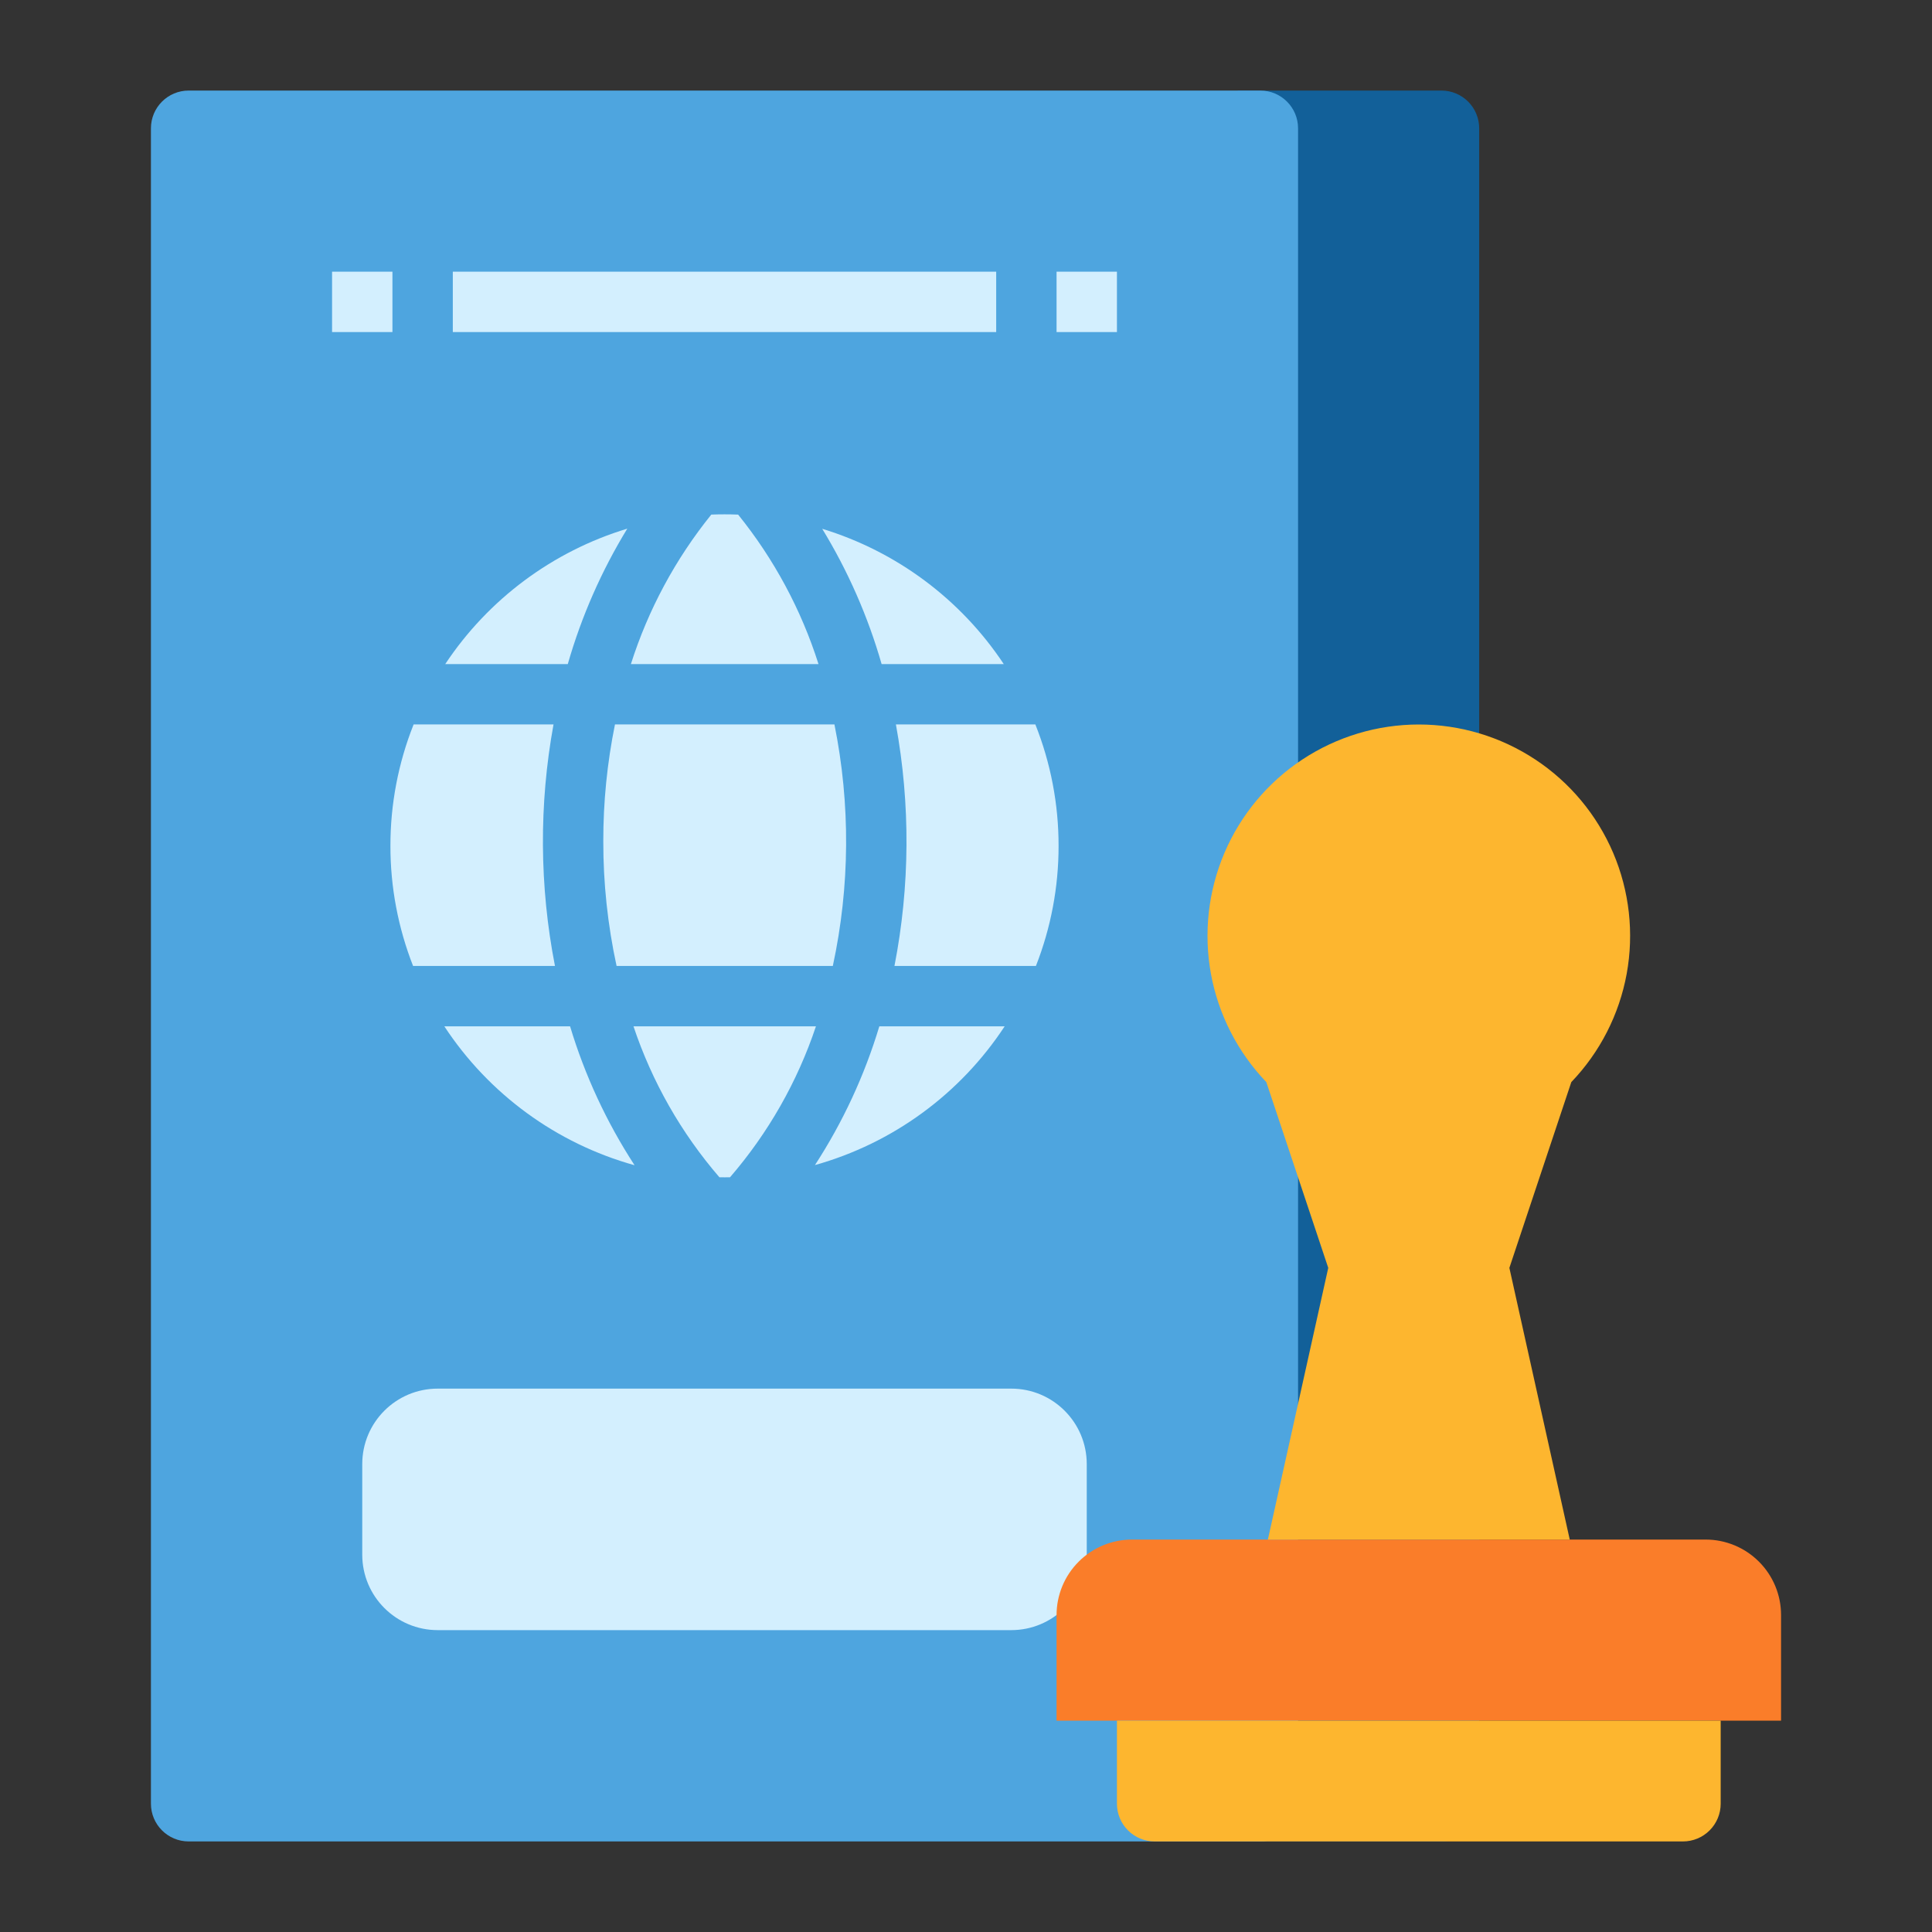 <svg width="72" height="72" viewBox="0 0 72 72" fill="none" xmlns="http://www.w3.org/2000/svg">
<rect x="0" y="0" width="72" height="72" fill="#333333" stroke="none"/>
<path d="M53.719 68.625H46.125V3.375H53.719C54.092 3.375 54.449 3.523 54.713 3.787C54.977 4.051 55.125 4.408 55.125 4.781V67.219C55.125 67.592 54.977 67.949 54.713 68.213C54.449 68.477 54.092 68.625 53.719 68.625Z" fill="#126099"/>
<path d="M46.969 3.375H7.031C6.255 3.375 5.625 4.005 5.625 4.781V67.219C5.625 67.995 6.255 68.625 7.031 68.625H46.969C47.745 68.625 48.375 67.995 48.375 67.219V4.781C48.375 4.005 47.745 3.375 46.969 3.375Z" fill="#4EA5DF"/>
<path d="M37.688 51.75H16.312C14.759 51.75 13.5 53.009 13.5 54.562V57.938C13.5 59.491 14.759 60.75 16.312 60.75H37.688C39.241 60.75 40.5 59.491 40.5 57.938V54.562C40.5 53.009 39.241 51.75 37.688 51.75Z" fill="#D3EFFE"/>
<path d="M37.407 24.748C35.805 22.334 33.413 20.552 30.642 19.707C31.602 21.281 32.347 22.976 32.855 24.748L37.407 24.748Z" fill="#D3EFFE"/>
<path d="M16.593 24.748H21.16C21.669 22.974 22.415 21.276 23.377 19.701C20.598 20.544 18.199 22.329 16.593 24.748Z" fill="#D3EFFE"/>
<path d="M22.483 31.348C22.48 32.911 22.647 34.47 22.978 35.998H31.037C31.677 33.034 31.697 29.97 31.097 26.998H22.918C22.627 28.43 22.481 29.887 22.483 31.348Z" fill="#D3EFFE"/>
<path d="M27 19.168C26.835 19.168 26.671 19.171 26.508 19.177C25.172 20.832 24.156 22.721 23.512 24.748H30.503C29.86 22.721 28.844 20.833 27.508 19.178C27.34 19.171 27.17 19.168 27 19.168Z" fill="#D3EFFE"/>
<path d="M27.206 43.873C28.629 42.225 29.717 40.314 30.408 38.248H23.608C24.299 40.314 25.387 42.225 26.81 43.873C26.942 43.876 27.073 43.876 27.206 43.873Z" fill="#D3EFFE"/>
<path d="M32.77 38.248C32.219 40.077 31.412 41.818 30.371 43.419C33.275 42.605 35.785 40.769 37.441 38.248H32.77Z" fill="#D3EFFE"/>
<path d="M39.45 31.524C39.452 29.974 39.158 28.438 38.585 26.998H33.388C33.932 29.975 33.913 33.028 33.334 35.998H38.606C39.165 34.573 39.452 33.055 39.45 31.524Z" fill="#D3EFFE"/>
<path d="M23.648 43.425C22.606 41.822 21.797 40.079 21.245 38.248H16.559C18.218 40.774 20.737 42.614 23.648 43.425Z" fill="#D3EFFE"/>
<path d="M14.55 31.524C14.548 33.055 14.835 34.573 15.394 35.998H20.682C20.102 33.028 20.084 29.975 20.628 26.998H15.414C14.841 28.438 14.548 29.974 14.55 31.524Z" fill="#D3EFFE"/>
<path d="M42.188 57.375H63.562C64.308 57.375 65.024 57.671 65.551 58.199C66.079 58.726 66.375 59.442 66.375 60.188V64.125H39.375V60.188C39.375 59.442 39.671 58.726 40.199 58.199C40.726 57.671 41.442 57.375 42.188 57.375Z" fill="#FA7D29"/>
<path d="M41.625 64.125H64.125V67.219C64.125 67.592 63.977 67.949 63.713 68.213C63.449 68.477 63.092 68.625 62.719 68.625H43.031C42.658 68.625 42.301 68.477 42.037 68.213C41.773 67.949 41.625 67.592 41.625 67.219V64.125Z" fill="#FDB62F"/>
<path d="M58.558 40.327C59.626 39.213 60.344 37.809 60.622 36.291C60.899 34.773 60.724 33.206 60.119 31.786C59.513 30.366 58.504 29.155 57.216 28.305C55.928 27.454 54.419 27 52.875 27C51.331 27 49.822 27.454 48.534 28.305C47.246 29.155 46.237 30.366 45.631 31.786C45.026 33.206 44.851 34.773 45.128 36.291C45.406 37.809 46.124 39.213 47.192 40.327L49.5 47.25L47.25 57.375H58.5L56.25 47.25L58.558 40.327Z" fill="#FDB62F"/>
<path d="M12.375 10.125H14.625V12.375H12.375V10.125Z" fill="#D3EFFE"/>
<path d="M39.375 10.125H41.625V12.375H39.375V10.125Z" fill="#D3EFFE"/>
<path d="M16.875 10.125H37.125V12.375H16.875V10.125Z" fill="#D3EFFE"/>
</svg>
